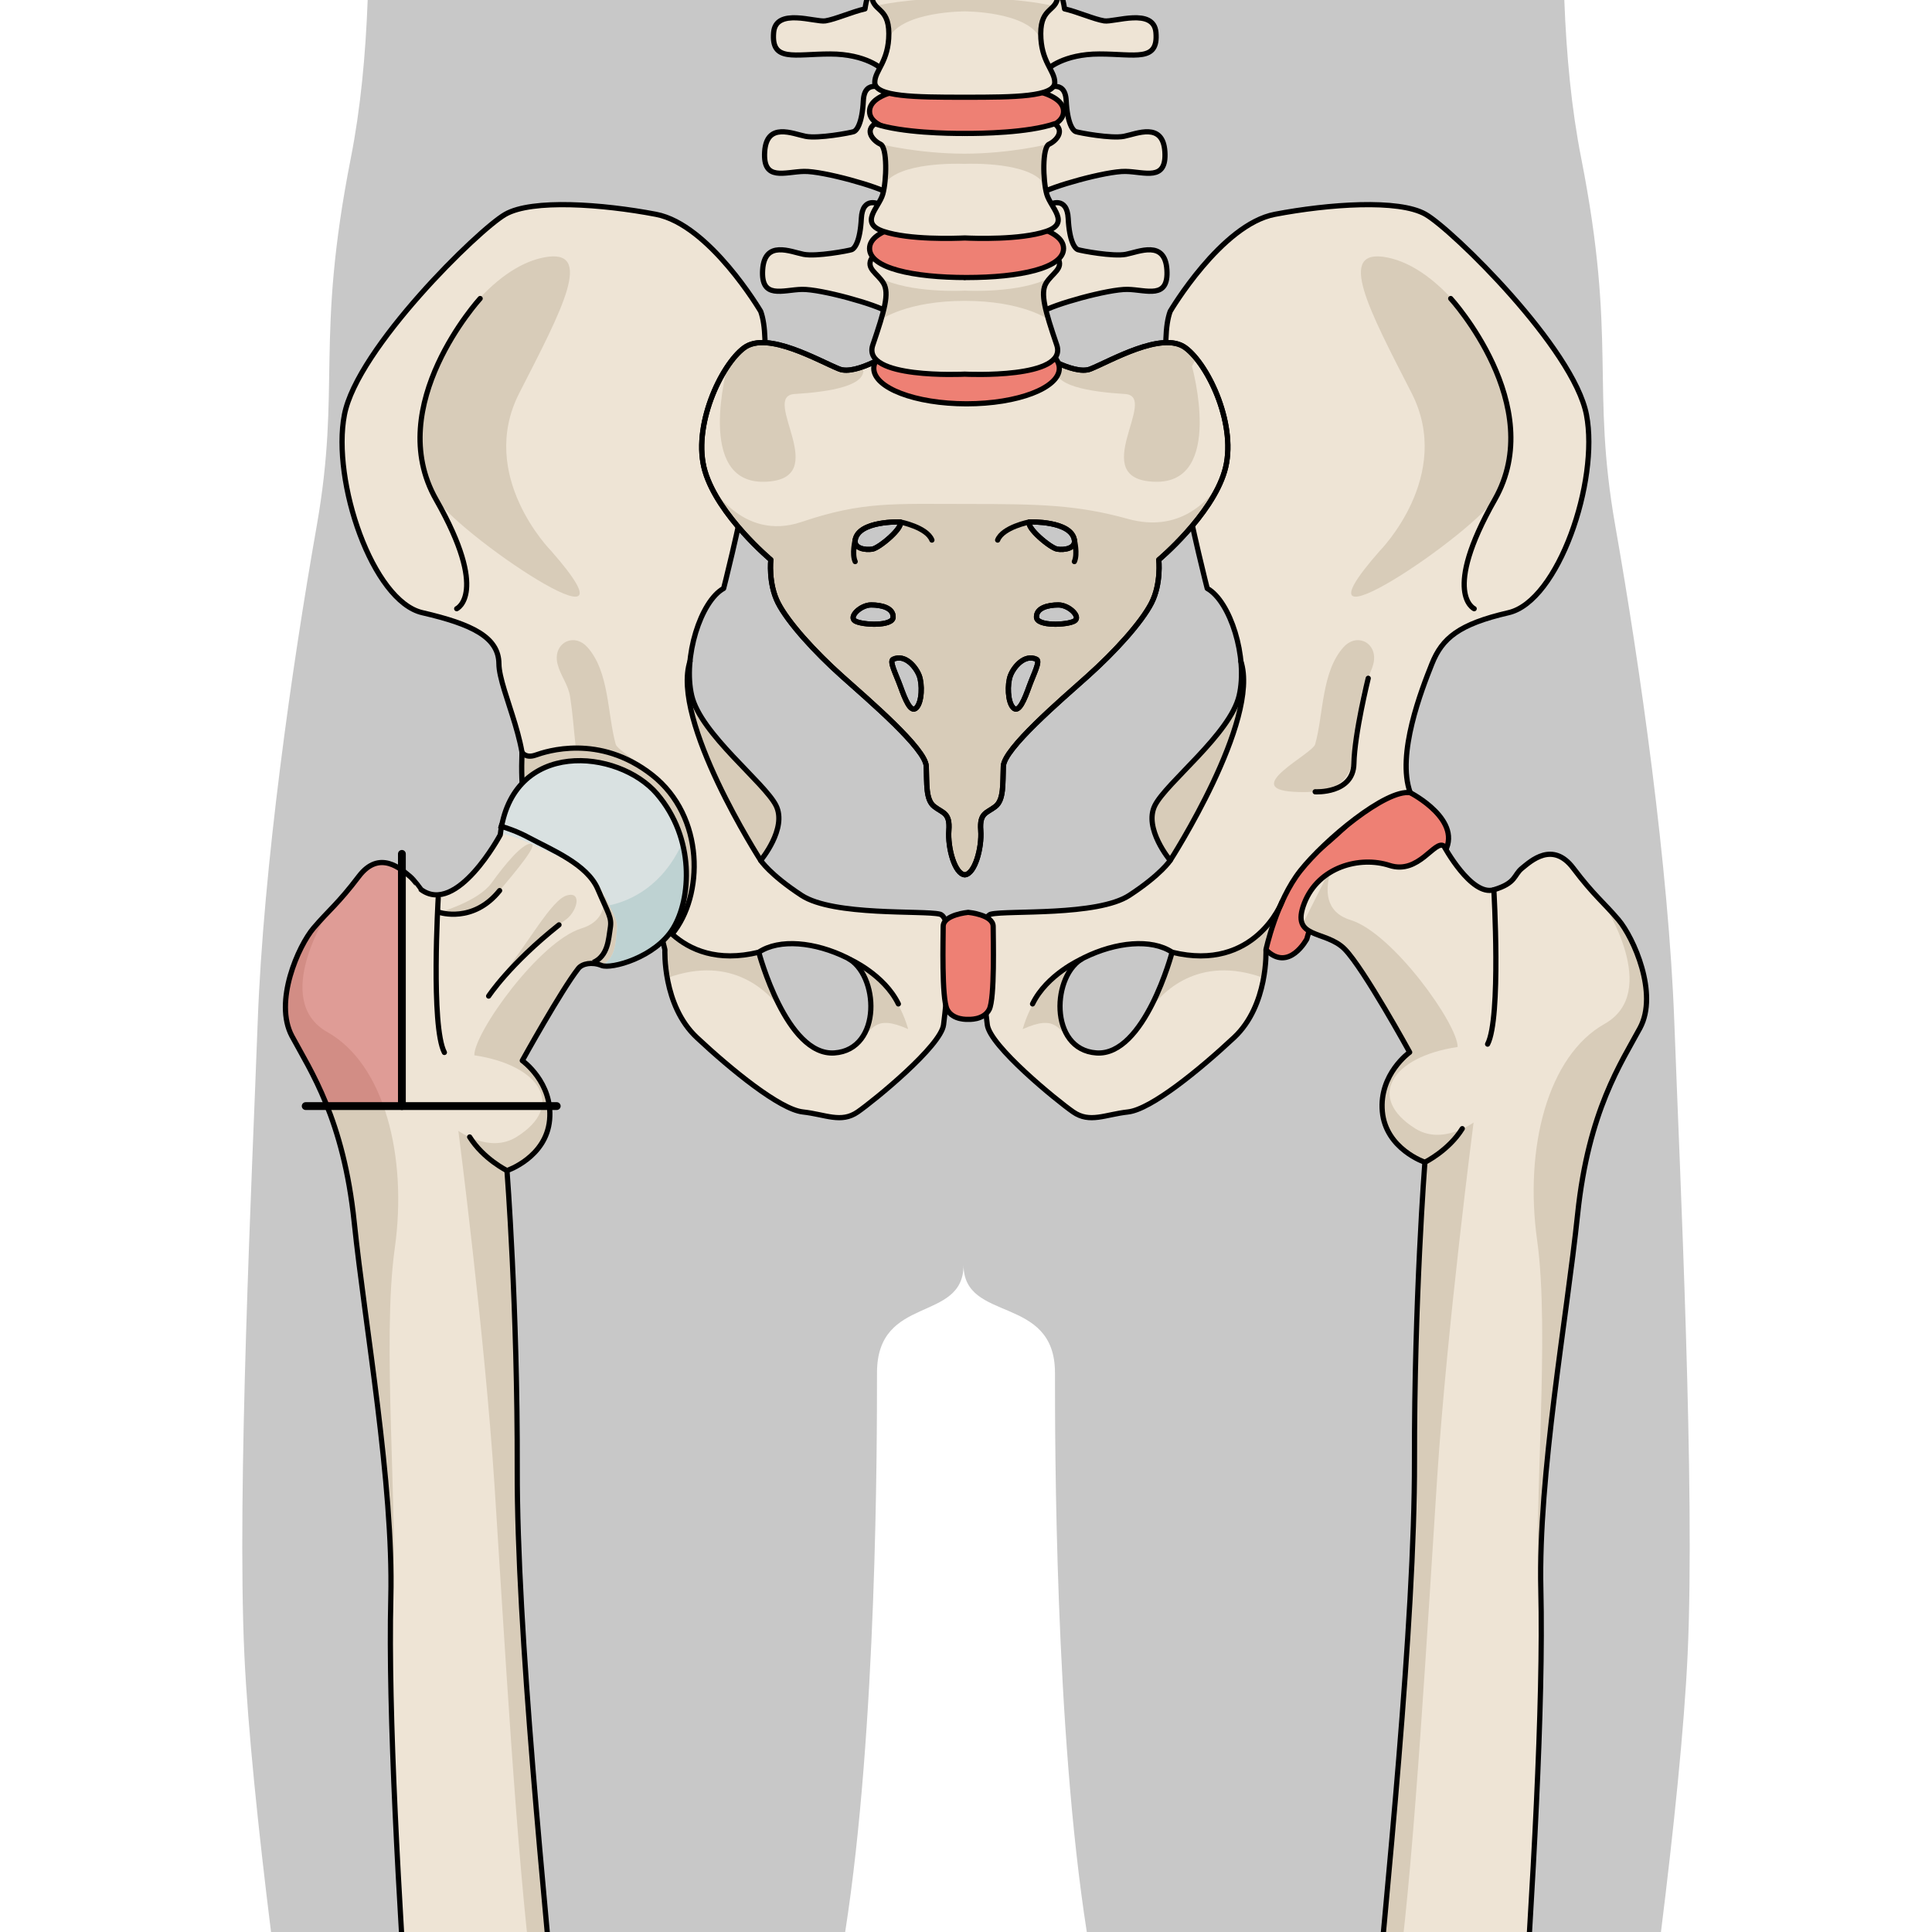 <?xml version="1.0" encoding="utf-8"?>
<!-- Created by: Science Figures, www.sciencefigures.org, Generator: Science Figures Editor -->
<!DOCTYPE svg PUBLIC "-//W3C//DTD SVG 1.1//EN" "http://www.w3.org/Graphics/SVG/1.1/DTD/svg11.dtd">
<svg version="1.1" id="Layer_1" xmlns="http://www.w3.org/2000/svg" xmlns:xlink="http://www.w3.org/1999/xlink" 
	 width="800px" height="800px" viewBox="0 0 284.928 370.813" enable-background="new 0 0 284.928 370.813"
	 xml:space="preserve">
<g>
	<defs>
		<rect id="SVGID_1_" width="284.928" height="370.813"/>
	</defs>
	<clipPath id="SVGID_2_">
		<use xlink:href="#SVGID_1_"  overflow="visible"/>
	</clipPath>
	<g clip-path="url(#SVGID_2_)">
		<path id="changecolor_232_" fill="#C8C8C8" d="M9.077,370.813h110.197c6.107-39.053,6.108-93.791,6.108-107.318
			c0-15.115,16.612-9.516,16.612-20.719c0,11.203,17.549,5.604,17.549,20.719c0,13.527-0.004,68.268,6.107,107.318H275.85
			c2.418-19.432,4.465-39.121,5.117-53.273c1.46-31.598-1.458-91.57-2.555-121.373c-1.096-29.804-6.574-68.23-11.316-95.164
			c-4.745-26.927,0.365-35.553-6.572-70.739c-1.838-9.324-2.825-19.659-3.223-30.265H27.627c-0.397,10.605-1.383,20.94-3.222,30.265
			c-6.936,35.188-1.832,43.812-6.57,70.739c-4.75,26.935-10.229,65.36-11.318,95.164C5.42,225.97,2.505,285.942,3.957,317.54
			C4.613,331.692,6.659,351.382,9.077,370.813z"/>
		<g>
			<g>
				<path fill="#EEE4D5" d="M137.43,175.453c-3.185-0.759-20.406,0.4-26.534-3.61c-6.122-4.011-7.839-6.706-7.839-6.706
					s5.143-6.125,2.941-10.538c-2.209-4.41-14.461-13.725-16.178-21.075c-1.713-7.353,1.717-18.137,6.126-20.585
					c0,0,11.031-42.644,7.11-53.183c0,0-9.804-16.663-20.098-18.623c-10.294-1.962-23.774-2.941-28.917,0
					c-5.146,2.939-28.429,25.731-30.879,38.473c-2.453,12.745,5.392,35.781,14.949,37.988c9.557,2.207,14.669,4.581,14.704,9.804
					c0.035,5.276,6.861,17.399,4.165,24.751c4.659-0.734,16.42,9.066,21.075,14.95c4.659,5.88,6.617,15.191,6.617,15.191
					s-0.488,10.645,6.127,16.844c6.619,6.194,15.93,13.79,20.343,14.284c4.411,0.488,7.349,2.204,10.536,0
					c3.184-2.208,15.998-12.668,16.482-16.749C138.652,192.585,140.616,176.209,137.43,175.453z M117.203,202.092
					c-9.235,0.634-14.513-19.33-14.513-19.33c3.96-2.637,10.775-1.976,16.935,1.065
					C125.781,186.872,126.443,201.458,117.203,202.092z"/>
				<path fill="#D8CCB9" d="M103.057,165.137c0,0,5.143-6.125,2.941-10.538c-2.209-4.41-14.461-13.725-16.178-21.075
					c-0.475-2.027-0.543-4.322-0.317-6.626C85.731,138.222,103.057,165.137,103.057,165.137z"/>
				<g>
					<path fill="#D8CCB9" d="M85.129,187.695c12.617-4.564,19.599,2.8,22.184,6.52c-2.941-5.234-4.55-11.181-4.615-11.428
						c-2.774,0.459-5.826,1.122-9.141,0.679c-7.831-1.052-11.321-8.944-11.321-8.944h-0.028c1.703,4.151,2.465,7.769,2.465,7.769
						S84.575,184.606,85.129,187.695z"/>
					<path fill="#D8CCB9" d="M117.968,183.077l-0.006,0.002c0.557,0.231,1.116,0.476,1.663,0.749
						c4.975,2.46,6.359,12.468,1.823,16.543l0.003-0.003c3.207-2.809,3.412-5.739,9.916-2.847
						C128.118,186.08,117.968,183.077,117.968,183.077z"/>
					<polygon fill="#D8CCB9" points="108.491,196.157 108.482,196.146 108.491,196.163 					"/>
				</g>
				<path fill="#D8CCB9" d="M65.913,123.081c-1.421,0.569-2.394,2.218-1.843,4.376c0.568,2.243,2.046,3.895,2.421,6.32
					c0.475,3.062,0.691,6.188,1.028,9.27c0.57,5.252,1.641,9.533,11.865,8.924c10.221-0.608-3.617-7.213-4.15-9.129
					c-1.615-5.766-1.201-13.885-5.43-18.618C68.599,122.878,67.099,122.604,65.913,123.081z"/>
				<path fill="#D8CCB9" d="M62.826,105.72c0,0-14.245-14.373-6.091-30.298c8.15-15.922,14.629-27.982,4.647-26.001
					c-9.99,1.982-18.997,15.125-21.126,22.451c-2.132,7.321-3.624,16.062,0,23.081C43.876,101.973,82.35,127.923,62.826,105.72z"/>
				<path fill="none" stroke="#000000" stroke-linecap="round" stroke-linejoin="round" stroke-miterlimit="10" d="M137.43,175.453
					c-3.185-0.759-20.406,0.4-26.534-3.61c-6.122-4.011-7.839-6.706-7.839-6.706s5.143-6.125,2.941-10.538
					c-2.209-4.41-14.461-13.725-16.178-21.075c-1.713-7.353,1.717-18.137,6.126-20.585c0,0,11.031-42.644,7.11-53.183
					c0,0-9.804-16.663-20.098-18.623c-10.294-1.962-23.774-2.941-28.917,0c-5.146,2.939-28.429,25.731-30.879,38.473
					c-2.453,12.745,5.392,35.781,14.949,37.988c9.557,2.207,14.669,4.696,14.704,9.804c0.035,5.276,6.861,17.399,4.165,24.751
					c4.659-0.734,16.42,9.066,21.075,14.95c4.659,5.88,6.617,15.191,6.617,15.191s-0.488,10.645,6.127,16.844
					c6.619,6.194,15.93,13.79,20.343,14.284c4.411,0.488,7.349,2.204,10.536,0c3.184-2.208,15.998-12.668,16.482-16.749
					C138.652,192.585,140.616,176.209,137.43,175.453z M117.203,202.092c-9.235,0.634-14.513-19.33-14.513-19.33
					c3.96-2.637,10.775-1.976,16.935,1.065C125.781,186.872,126.443,201.458,117.203,202.092z"/>
				<path fill="none" stroke="#000000" stroke-linecap="round" stroke-linejoin="round" stroke-miterlimit="10" d="M49.214,57.297
					c0,0-18.729,20.517-8.461,38.581c10.27,18.065,3.959,20.95,3.959,20.95"/>
				<path fill="none" stroke="#000000" stroke-linecap="round" stroke-linejoin="round" stroke-miterlimit="10" d="M103.057,165.137
					c0,0-17.325-26.918-13.554-38.243"/>
				<path fill="none" stroke="#000000" stroke-linecap="round" stroke-linejoin="round" stroke-miterlimit="10" d="M81.582,173.076
					c0,0,5.159,13.578,21.108,9.687"/>
				<path fill="none" stroke="#000000" stroke-linecap="round" stroke-linejoin="round" stroke-miterlimit="10" d="M120.094,184.09
					c0,0,6.646,2.938,9.391,8.596"/>
				<g>
					<path fill="#D8CCB9" d="M57.244,144.376c0,0,0.662,1.239,2.629,0.544c1.968-0.694,12.187-4.15,22.354,3.827
						s9.872,23.243,3.828,30.54c0,0-11.828-8.298-18.889-13.752S56.698,159.224,57.244,144.376z"/>
					<path fill="none" stroke="#000000" stroke-linecap="round" stroke-linejoin="round" stroke-miterlimit="10" d="M57.244,144.376
						c0,0,0.662,1.239,2.629,0.544c1.968-0.694,12.187-4.15,22.354,3.827s9.872,23.243,3.828,30.54c0,0-11.828-8.298-18.889-13.752
						S56.698,159.224,57.244,144.376z"/>
				</g>
			</g>
			<path fill="#EE8074" d="M227.733,152.148c0,0,10.541,5.391,6.371,11.765c-4.166,6.371-11.027,3.432-11.027,3.432
				s-6.615,0.487-10.049,3.185c-3.432,2.694-5.145,9.684-5.145,9.684s-3.436,6.49-7.846,2.077
				c-4.41-4.408,3.287-13.448,10.855-19.76S221.846,150.921,227.733,152.148z"/>
			<path fill="none" stroke="#000000" stroke-linecap="round" stroke-linejoin="round" stroke-miterlimit="10" d="M227.733,152.148
				c0,0,10.541,5.391,6.371,11.765c-4.166,6.371-11.027,3.432-11.027,3.432s-6.615,0.487-10.049,3.185
				c-3.432,2.694-5.145,9.684-5.145,9.684s-3.436,6.49-7.846,2.077c-4.41-4.408,3.287-13.448,10.855-19.76
				S221.846,150.921,227.733,152.148z"/>
			<path fill="#EEE4D5" d="M146.549,196.669c0.486,4.08,13.301,14.54,16.484,16.749c3.188,2.204,6.127,0.488,10.539,0
				c4.408-0.494,13.721-8.089,20.34-14.284c6.619-6.199,6.125-16.844,6.125-16.844s1.961-9.312,6.621-15.191
				c4.656-5.884,16.418-15.685,21.074-14.95c-2.697-7.352,2.205-19.852,4.162-24.751c1.965-4.903,5.146-7.597,14.709-9.804
				c9.557-2.207,17.398-25.243,14.949-37.988c-2.455-12.742-25.736-35.534-30.881-38.473c-5.148-2.941-18.627-1.962-28.92,0
				c-10.289,1.96-20.094,18.623-20.094,18.623c-3.922,10.539,7.107,53.183,7.107,53.183c4.41,2.449,7.846,13.233,6.127,20.585
				c-1.717,7.351-13.969,16.665-16.172,21.075c-2.207,4.413,2.938,10.538,2.938,10.538s-1.717,2.695-7.842,6.706
				c-6.127,4.011-23.348,2.852-26.535,3.61C144.098,176.209,146.057,192.585,146.549,196.669z M165.088,183.828
				c6.158-3.041,12.977-3.702,16.934-1.065c0,0-5.277,19.964-14.516,19.33C158.272,201.458,158.932,186.872,165.088,183.828z"/>
			<path fill="#D8CCB9" d="M181.659,165.137c0,0-5.145-6.125-2.938-10.538c2.203-4.41,14.455-13.725,16.172-21.075
				c0.473-2.027,0.543-4.322,0.324-6.626C198.979,138.222,181.659,165.137,181.659,165.137z"/>
			<g>
				<path fill="#D8CCB9" d="M199.584,187.695c-12.619-4.564-19.596,2.8-22.18,6.52c2.936-5.234,4.543-11.181,4.611-11.428
					c2.77,0.459,5.826,1.122,9.141,0.679c7.828-1.052,11.32-8.944,11.32-8.944h0.027c-1.703,4.151-2.467,7.769-2.467,7.769
					S200.137,184.606,199.584,187.695z"/>
				<path fill="#D8CCB9" d="M166.747,183.077l0.004,0.002c-0.559,0.231-1.109,0.476-1.662,0.749
					c-4.98,2.46-6.359,12.468-1.824,16.543v-0.003c-3.205-2.809-3.414-5.739-9.918-2.847
					C156.598,186.08,166.747,183.077,166.747,183.077z"/>
				<path fill="#D8CCB9" d="M176.219,196.157c0.006-0.005,0.006-0.008,0.012-0.011c0,0.003-0.006,0.017-0.006,0.017L176.219,196.157
					z"/>
			</g>
			<path fill="#D8CCB9" d="M218.801,123.081c1.424,0.569,2.391,2.218,1.84,4.376c-0.568,2.243-2.043,3.895-2.416,6.32
				c-0.475,3.062-0.695,6.188-1.027,9.27c-0.574,5.252-1.643,9.533-11.867,8.924c-10.223-0.608,3.617-7.213,4.152-9.129
				c1.613-5.766,1.197-13.885,5.428-18.618C216.114,122.878,217.618,122.604,218.801,123.081z"/>
			<path fill="#D8CCB9" d="M221.887,105.72c0,0,14.248-14.373,6.094-30.298c-8.156-15.922-14.635-27.982-4.645-26.001
				c9.982,1.982,18.988,15.125,21.121,22.451c2.135,7.321,3.621,16.062,0,23.081C240.838,101.973,202.36,127.923,221.887,105.72z"/>
			<path fill="none" stroke="#000000" stroke-linecap="round" stroke-linejoin="round" stroke-miterlimit="10" d="M146.549,196.669
				c0.486,4.08,13.301,14.54,16.484,16.749c3.188,2.204,6.127,0.488,10.539,0c4.408-0.494,13.721-8.089,20.34-14.284
				c6.619-6.199,6.125-16.844,6.125-16.844s1.961-9.312,6.621-15.191c4.656-5.884,16.418-15.685,21.074-14.95
				c-2.697-7.352,2.205-19.852,4.162-24.751c1.965-4.903,5.146-7.597,14.709-9.804c9.557-2.207,17.398-25.243,14.949-37.988
				c-2.455-12.742-25.736-35.534-30.881-38.473c-5.148-2.941-18.627-1.962-28.92,0c-10.289,1.96-20.094,18.623-20.094,18.623
				c-3.922,10.539,7.107,53.183,7.107,53.183c4.41,2.449,7.846,13.233,6.127,20.585c-1.717,7.351-13.969,16.665-16.172,21.075
				c-2.207,4.413,2.938,10.538,2.938,10.538s-1.717,2.695-7.842,6.706c-6.127,4.011-23.348,2.852-26.535,3.61
				C144.098,176.209,146.057,192.585,146.549,196.669z M165.088,183.828c6.158-3.041,12.977-3.702,16.934-1.065
				c0,0-5.277,19.964-14.516,19.33C158.272,201.458,158.932,186.872,165.088,183.828z"/>
			<path fill="none" stroke="#000000" stroke-linecap="round" stroke-linejoin="round" stroke-miterlimit="10" d="M235.495,57.297
				c0,0,18.738,20.517,8.465,38.581c-10.268,18.065-3.959,20.95-3.959,20.95"/>
			<path fill="none" stroke="#000000" stroke-linecap="round" stroke-linejoin="round" stroke-miterlimit="10" d="M219.665,130.184
				c0,0-2.627,10.563-2.75,16.39c-0.125,5.827-7.432,5.397-7.432,5.397"/>
			<path fill="none" stroke="#000000" stroke-linecap="round" stroke-linejoin="round" stroke-miterlimit="10" d="M181.659,165.137
				c0,0,17.324-26.918,13.551-38.243"/>
			<g>
				<path fill="#EEE4D5" d="M234.194,162.382c0,0,5.236,9.707,9.58,8.394c4.352-1.312,3.771-2.814,5.412-4.143
					c1.65-1.329,5.847-5.276,9.834-0.004c3.984,5.268,5.775,6.503,8.674,9.917c2.898,3.412,7.688,14.146,4.131,20.759
					c-3.553,6.611-9.902,15.903-11.967,35.703c-2.062,19.803-7.582,50.115-7.064,72.111c0.523,22-1.521,57.2-3.791,90.691
					c-2.266,33.486-6.156,99.935-3.374,105.557c2.775,5.618,8.669,5.617,8.396,13.682c-0.279,8.064-5.233,7.336-4.201,12.467
					c1.029,5.133,1.073,8.312-3.066,5.625c-4.138-2.688-6.13-3.174-6.13-3.174s-6.126,4.646-10.576,4.16
					c-4.452-0.483-18.278-1.699-18.278-1.699s-2.125,5.865-9.523,5.385c-7.4-0.484-12.959-3.173-12.145-10.504
					c-4.134-7.82-3.295-23.221,6.712-24.449c4.122-9.535,8.437-7.092,10.007-9.783c1.564-2.688,10.121-60.581,13.284-95.539
					c3.167-34.959,8.481-86.047,8.434-117.094c-0.054-31.043,1.999-57.37,1.999-57.37s-7.511-2.519-8.168-9.725
					c-0.658-7.205,5.245-11.386,5.245-11.386s-8.755-15.973-12.438-19.763c-3.685-3.792-10.506-1.832-7.787-8.848
					c2.723-7.017,10.695-9.09,16.348-7.254C229.389,167.934,232.428,161.086,234.194,162.382z"/>
				<path fill="#D8CCB9" d="M202.249,537.812c-7.4-0.484-12.959-3.173-12.145-10.504c-2.924-5.531-3.354-14.848,0.18-20.266
					c-5.331,9.695,5.156,17.561,5.156,17.561s-1.848,6.019,3.211,6.139c5.056,0.116,5.822-8.725,5.822-8.725l10.516,6.309
					c0,0,14.057,0.471,21.271-1.811c7.217-2.281,6.719-10.959,6.719-10.959s0.91,4.211,0.389,6.84
					c7.438,0.811,10.443-8.914,10.572-9.335c0.066,0.608,0.108,1.256,0.084,1.987c-0.279,8.064-5.233,7.336-4.201,12.467
					c1.029,5.133,1.073,8.312-3.066,5.625c-4.138-2.688-6.13-3.174-6.13-3.174s-6.126,4.646-10.576,4.16
					c-4.452-0.483-18.278-1.699-18.278-1.699S209.647,538.292,202.249,537.812z"/>
				<path fill="#D8CCB9" d="M252.084,238.065c-2.492-17.795,2.037-35.414,12.937-41.545c10.897-6.128-0.165-23.086-0.165-23.086l0,0
					c0.904,0.946,1.799,1.889,2.838,3.11c2.898,3.412,7.688,14.146,4.131,20.759c-3.553,6.611-9.902,15.903-11.967,35.703
					c-2.062,19.803-7.582,50.115-7.064,72.111c0.034,1.269,0.041,2.581,0.036,3.93c-0.196-0.764-0.336-1.639-0.397-2.666
					C251.363,288.467,254.577,255.86,252.084,238.065z"/>
				<path fill="#D8CCB9" d="M207.065,177.391l4.85-9.663c0.157-0.097,0.316-0.209,0.476-0.31c-0.917,3.144-1.182,7.604,3.876,9.158
					c8.117,2.488,20.652,20.114,20.555,24.375c-12.734,1.884-17.576,9.778-8.088,15.677c5.176,3.219,11.15-1.178,11.15-1.178
					s-5.113,39.426-6.983,68.084c-1.867,28.66-4.294,71.48-7.272,94.34c-2.979,22.865-0.725,96.549-13.014,108.939
					c-1.853,1.871-3.51,3.395-4.986,4.639c2.547-5.654,9.693-63.103,12.479-93.916c3.167-34.959,8.481-86.047,8.434-117.094
					c-0.054-31.043,1.999-57.37,1.999-57.37s-7.511-2.519-8.168-9.725c-0.658-7.205,5.245-11.386,5.245-11.386
					s-8.755-15.973-12.438-19.763C212.506,179.449,208.204,179.708,207.065,177.391z"/>
				<path fill="none" stroke="#000000" stroke-linecap="round" stroke-linejoin="round" stroke-miterlimit="10" d="M234.194,162.382
					c0,0,5.236,9.707,9.58,8.394c4.352-1.312,3.771-2.814,5.412-4.143c1.65-1.329,5.847-5.276,9.834-0.004
					c3.984,5.268,5.775,6.503,8.674,9.917c2.898,3.412,7.688,14.146,4.131,20.759c-3.553,6.611-9.902,15.903-11.967,35.703
					c-2.062,19.803-7.582,50.115-7.064,72.111c0.523,22-1.521,57.2-3.791,90.691c-2.266,33.486-6.156,99.935-3.374,105.557
					c2.775,5.618,8.669,5.617,8.396,13.682c-0.279,8.064-5.233,7.336-4.201,12.467c1.029,5.133,1.073,8.312-3.066,5.625
					c-4.138-2.688-6.13-3.174-6.13-3.174s-6.126,4.646-10.576,4.16c-4.452-0.483-18.278-1.699-18.278-1.699
					s-2.125,5.865-9.523,5.385c-7.4-0.484-12.959-3.173-12.145-10.504c-4.134-7.82-3.295-23.221,6.712-24.449
					c4.122-9.535,8.437-7.092,10.007-9.783c1.564-2.688,10.121-60.581,13.284-95.539c3.167-34.959,8.481-86.047,8.434-117.094
					c-0.054-31.043,1.999-57.37,1.999-57.37s-7.511-2.519-8.168-9.725c-0.658-7.205,5.245-11.386,5.245-11.386
					s-8.755-15.973-12.438-19.763c-3.685-3.792-10.506-1.832-7.787-8.848c2.723-7.017,10.695-9.09,16.348-7.254
					C229.389,167.934,232.428,161.086,234.194,162.382z"/>
				<path fill="#D8CCB9" d="M208.432,509.634c-0.268,2.611,0.179,5.399,1.498,7.853c3.809,7.096,12.886,12.722,17.089,12.479
					c4.036-0.23,7.042-1.696,9.218-3.847c-1.469,5.954-5.43,11.245-13.436,11.71c-4.202,0.238-13.281-5.384-17.093-12.481
					C202.752,519.846,204.1,512.616,208.432,509.634z"/>
				<path fill="none" stroke="#000000" stroke-linecap="round" stroke-linejoin="round" stroke-miterlimit="10" d="M222.801,537.829
					c-4.202,0.238-13.281-5.384-17.093-12.481c-3.813-7.101-0.489-17.104,7.216-17.108c7.7-0.004,18.178-4.047,21.95,2.406
					C238.649,517.096,238.643,536.919,222.801,537.829z"/>
				<path fill="none" stroke="#000000" stroke-linecap="round" stroke-linejoin="round" stroke-miterlimit="10" d="M243.774,170.775
					c0,0,1.434,24.593-1.201,29.628"/>
				<path fill="none" stroke="#000000" stroke-linecap="round" stroke-linejoin="round" stroke-miterlimit="10" d="M230.54,223.072
					c0,0,4.555-2.236,7.173-6.448"/>
				<path fill="none" stroke="#000000" stroke-linecap="round" stroke-linejoin="round" stroke-miterlimit="10" d="M206.823,493.075
					c0,0,14.229-12.095,15.853-30.115"/>
				<path fill="none" stroke="#000000" stroke-linecap="round" stroke-linejoin="round" stroke-miterlimit="10" d="M190.104,527.308
					c0,0,6.958-0.979,7.895-7.953"/>
				<path fill="none" stroke="#000000" stroke-linecap="round" stroke-linejoin="round" stroke-miterlimit="10" d="M240.626,529.966
					c0,0,2.4-2.356,2.794-6.665"/>
			</g>
			<path fill="none" stroke="#000000" stroke-linecap="round" stroke-linejoin="round" stroke-miterlimit="10" d="M203.129,173.076
				c0,0-5.154,13.578-21.107,9.687"/>
			<path fill="none" stroke="#000000" stroke-linecap="round" stroke-linejoin="round" stroke-miterlimit="10" d="M164.62,184.09
				c0,0-6.648,2.938-9.385,8.596"/>
			<path fill="#EE8074" d="M142.888,195.643c0,0,2.966,0.22,4.042-1.913c1.074-2.134,0.75-13.652,0.75-15.917
				c0-2.267-4.792-2.704-4.792-2.704s-4.802,0.438-4.802,2.704c0,2.266-0.322,13.783,0.753,15.917
				C139.915,195.862,142.888,195.643,142.888,195.643z"/>
			<path fill="none" stroke="#000000" stroke-linecap="round" stroke-linejoin="round" stroke-miterlimit="10" d="M142.888,195.643
				c0,0,2.966,0.22,4.042-1.913c1.074-2.134,0.75-13.652,0.75-15.917c0-2.267-4.792-2.704-4.792-2.704s-4.802,0.438-4.802,2.704
				c0,2.266-0.322,13.783,0.753,15.917C139.915,195.862,142.888,195.643,142.888,195.643z"/>
			<g>
				<g>
					<path fill="#EEE4D5" d="M184.567,66.737c-4.461-3.276-14.41,2.573-18.232,4.091c-3.283,1.303-10.586-3.507-10.586-3.507
						l-13.512-0.117l-13.522,0.117c0,0-7.3,4.81-10.577,3.507c-3.829-1.518-13.771-7.367-18.236-4.091
						c-4.461,3.272-10.073,15.201-7.525,23.74c2.549,8.536,12.626,16.959,12.626,16.959s-0.514,4.559,1.4,8.302
						c1.914,3.738,7.012,9.357,12.244,14.036c5.225,4.674,16.062,13.917,16.192,17.308c0.128,3.391-0.131,6.43,1.53,7.718
						c1.656,1.288,3.061,1.171,2.805,4.561c-0.254,3.393,1.146,8.42,3.062,8.539c1.911-0.119,3.313-5.146,3.059-8.539
						c-0.258-3.39,1.146-3.273,2.801-4.561c1.66-1.289,1.404-4.327,1.535-7.718c0.125-3.392,10.967-12.634,16.193-17.308
						c5.227-4.678,10.326-10.297,12.238-14.036c1.918-3.743,1.402-8.302,1.402-8.302s10.074-8.423,12.623-16.959
						C194.639,81.938,189.032,70.01,184.567,66.737z M121.193,103.657c0.616-3.76,8.622-3.477,8.622-3.477
						c0.68,1.064-3.969,4.989-5.319,5.214C123.151,105.619,120.936,105.268,121.193,103.657z M121.193,119.192
						c-1.343-0.783,1.041-3.084,3.059-3.084c2.02,0,4.28,0.558,4.223,2.354C128.412,120.258,122.541,119.979,121.193,119.192z
						 M132.937,135.852c-1.102,1.121-2.199-1.74-3.052-4.097c-0.852-2.355-2.197-4.856-1.41-5.218
						c2.322-1.066,4.398,1.516,5.012,3.146C134.1,131.309,134.037,134.729,132.937,135.852z M154.647,100.181
						c0,0,8.014-0.283,8.625,3.477c0.26,1.61-1.957,1.962-3.303,1.737C158.625,105.17,153.977,101.245,154.647,100.181z
						 M154.583,131.755c-0.85,2.356-1.951,5.218-3.051,4.097c-1.102-1.122-1.164-4.542-0.551-6.168
						c0.613-1.631,2.686-4.213,5.012-3.146C156.782,126.898,155.434,129.399,154.583,131.755z M163.272,119.192
						c-1.344,0.786-7.217,1.065-7.275-0.73c-0.062-1.795,2.199-2.354,4.213-2.354C162.233,116.108,164.614,118.409,163.272,119.192z
						"/>
					<g>
						<path fill="#D8CCB9" d="M184.567,66.737c-4.461-3.276-14.41,2.573-18.232,4.091c-1.443,0.572-3.658-0.034-5.693-0.897
							c-0.238,0.121-0.473,0.237-0.711,0.359c-1.367,3.733,6.314,4.921,13.049,5.333c6.736,0.413-7.641,16.482,5.766,16.844
							c13.398,0.363,7.086-22.177,7.086-22.177l0.807-1.518C185.944,67.927,185.245,67.231,184.567,66.737z"/>
						<path fill="#D8CCB9" d="M109.563,75.624c6.675-0.406,14.267-1.581,13.073-5.233c-1.668,0.593-3.334,0.899-4.5,0.438
							c-3.829-1.518-13.771-7.367-18.236-4.091c-1.043,0.764-2.145,2.004-3.191,3.553l0,0c0,0-6.309,22.54,7.092,22.177
							C117.197,92.106,102.824,76.036,109.563,75.624z"/>
					</g>
					<path fill="#D8CCB9" d="M191.336,92.517c-2.379,3.698-7.961,9.794-17.781,7.079c-9.783-2.705-16.826-2.868-30.984-2.868
						c-14.159,0-19.985-0.501-31.661,3.448c-11.617,3.924-17.735-7.585-17.802-7.708c3.335,7.809,11.894,14.969,11.894,14.969
						s-0.514,4.559,1.4,8.302c1.914,3.738,7.012,9.357,12.244,14.036c5.225,4.674,16.062,13.917,16.192,17.308
						c0.128,3.391-0.131,6.43,1.53,7.718c1.656,1.288,3.061,1.171,2.805,4.561c-0.254,3.393,1.146,8.42,3.062,8.539
						c1.911-0.119,3.313-5.146,3.059-8.539c-0.258-3.39,1.146-3.273,2.801-4.561c1.66-1.289,1.404-4.327,1.535-7.718
						c0.125-3.392,10.967-12.634,16.193-17.308c5.227-4.678,10.326-10.297,12.238-14.036c1.918-3.743,1.402-8.302,1.402-8.302
						S187.987,100.309,191.336,92.517z M121.193,103.657c0.616-3.76,8.622-3.477,8.622-3.477c0.68,1.064-3.969,4.989-5.319,5.214
						C123.151,105.619,120.936,105.268,121.193,103.657z M121.193,119.192c-1.343-0.783,1.041-3.084,3.059-3.084
						c2.02,0,4.28,0.558,4.223,2.354C128.412,120.258,122.541,119.979,121.193,119.192z M132.937,135.852
						c-1.102,1.121-2.199-1.74-3.052-4.097c-0.852-2.355-2.197-4.856-1.41-5.218c2.322-1.066,4.398,1.516,5.012,3.146
						C134.1,131.309,134.037,134.729,132.937,135.852z M154.647,100.181c0,0,8.014-0.283,8.625,3.477
						c0.26,1.61-1.957,1.962-3.303,1.737C158.625,105.17,153.977,101.245,154.647,100.181z M154.583,131.755
						c-0.85,2.356-1.951,5.218-3.051,4.097c-1.102-1.122-1.164-4.542-0.551-6.168c0.613-1.631,2.686-4.213,5.012-3.146
						C156.782,126.898,155.434,129.399,154.583,131.755z M163.272,119.192c-1.344,0.786-7.217,1.065-7.275-0.73
						c-0.062-1.795,2.199-2.354,4.213-2.354C162.233,116.108,164.614,118.409,163.272,119.192z"/>
					<path fill="none" stroke="#000000" stroke-linecap="round" stroke-linejoin="round" stroke-miterlimit="10" d="M184.567,66.737
						c-4.461-3.276-14.41,2.573-18.232,4.091c-3.283,1.303-10.586-3.507-10.586-3.507l-13.512-0.117l-13.522,0.117
						c0,0-7.3,4.81-10.577,3.507c-3.829-1.518-13.771-7.367-18.236-4.091c-4.461,3.272-10.073,15.201-7.525,23.74
						c2.549,8.536,12.626,16.959,12.626,16.959s-0.514,4.559,1.4,8.302c1.914,3.738,7.012,9.357,12.244,14.036
						c5.225,4.674,16.062,13.917,16.192,17.308c0.128,3.391-0.131,6.43,1.53,7.718c1.656,1.288,3.061,1.171,2.805,4.561
						c-0.254,3.393,1.146,8.42,3.062,8.539c1.911-0.119,3.313-5.146,3.059-8.539c-0.258-3.39,1.146-3.273,2.801-4.561
						c1.66-1.289,1.404-4.327,1.535-7.718c0.125-3.392,10.967-12.634,16.193-17.308c5.227-4.678,10.326-10.297,12.238-14.036
						c1.918-3.743,1.402-8.302,1.402-8.302s10.074-8.423,12.623-16.959C194.639,81.938,189.032,70.01,184.567,66.737z
						 M121.193,103.657c0.616-3.76,8.622-3.477,8.622-3.477c0.68,1.064-3.969,4.989-5.319,5.214
						C123.151,105.619,120.936,105.268,121.193,103.657z M121.193,119.192c-1.343-0.783,1.041-3.084,3.059-3.084
						c2.02,0,4.28,0.558,4.223,2.354C128.412,120.258,122.541,119.979,121.193,119.192z M132.937,135.852
						c-1.102,1.121-2.199-1.74-3.052-4.097c-0.852-2.355-2.197-4.856-1.41-5.218c2.322-1.066,4.398,1.516,5.012,3.146
						C134.1,131.309,134.037,134.729,132.937,135.852z M154.647,100.181c0,0,8.014-0.283,8.625,3.477
						c0.26,1.61-1.957,1.962-3.303,1.737C158.625,105.17,153.977,101.245,154.647,100.181z M154.583,131.755
						c-0.85,2.356-1.951,5.218-3.051,4.097c-1.102-1.122-1.164-4.542-0.551-6.168c0.613-1.631,2.686-4.213,5.012-3.146
						C156.782,126.898,155.434,129.399,154.583,131.755z M163.272,119.192c-1.344,0.786-7.217,1.065-7.275-0.73
						c-0.062-1.795,2.199-2.354,4.213-2.354C162.233,116.108,164.614,118.409,163.272,119.192z"/>
					<path fill="none" stroke="#000000" stroke-linecap="round" stroke-linejoin="round" stroke-miterlimit="10" d="M184.567,66.737
						c-4.461-3.276-14.41,2.573-18.232,4.091c-3.283,1.303-10.586-3.507-10.586-3.507l-13.512-0.117l-13.522,0.117
						c0,0-7.3,4.81-10.577,3.507c-3.829-1.518-13.771-7.367-18.236-4.091c-4.461,3.272-10.073,15.201-7.525,23.74
						c2.549,8.536,12.626,16.959,12.626,16.959s-0.514,4.559,1.4,8.302c1.914,3.738,7.012,9.357,12.244,14.036
						c5.225,4.674,16.062,13.917,16.192,17.308c0.128,3.391-0.131,6.43,1.53,7.718c1.656,1.288,3.061,1.171,2.805,4.561
						c-0.254,3.393,1.146,8.42,3.062,8.539c1.911-0.119,3.313-5.146,3.059-8.539c-0.258-3.39,1.146-3.273,2.801-4.561
						c1.66-1.289,1.404-4.327,1.535-7.718c0.125-3.392,10.967-12.634,16.193-17.308c5.227-4.678,10.326-10.297,12.238-14.036
						c1.918-3.743,1.402-8.302,1.402-8.302s10.074-8.423,12.623-16.959C194.639,81.938,189.032,70.01,184.567,66.737z
						 M121.193,103.657c0.616-3.76,8.622-3.477,8.622-3.477c0.68,1.064-3.969,4.989-5.319,5.214
						C123.151,105.619,120.936,105.268,121.193,103.657z M121.193,119.192c-1.343-0.783,1.041-3.084,3.059-3.084
						c2.02,0,4.28,0.558,4.223,2.354C128.412,120.258,122.541,119.979,121.193,119.192z M132.937,135.852
						c-1.102,1.121-2.199-1.74-3.052-4.097c-0.852-2.355-2.197-4.856-1.41-5.218c2.322-1.066,4.398,1.516,5.012,3.146
						C134.1,131.309,134.037,134.729,132.937,135.852z M154.647,100.181c0,0,8.014-0.283,8.625,3.477
						c0.26,1.61-1.957,1.962-3.303,1.737C158.625,105.17,153.977,101.245,154.647,100.181z M154.583,131.755
						c-0.85,2.356-1.951,5.218-3.051,4.097c-1.102-1.122-1.164-4.542-0.551-6.168c0.613-1.631,2.686-4.213,5.012-3.146
						C156.782,126.898,155.434,129.399,154.583,131.755z M163.272,119.192c-1.344,0.786-7.217,1.065-7.275-0.73
						c-0.062-1.795,2.199-2.354,4.213-2.354C162.233,116.108,164.614,118.409,163.272,119.192z"/>
					<path fill="#EE8074" d="M158.483-110.005c0,2.402-7.123,2.664-15.912,2.664c-8.79,0-15.911-0.261-15.911-2.664
						c0-2.403,7.121-2.925,15.911-2.925C151.36-112.93,158.483-112.408,158.483-110.005z"/>
					<path fill="none" stroke="#000000" stroke-linecap="round" stroke-linejoin="round" stroke-miterlimit="10" d="
						M158.483-110.005c0,2.402-7.123,2.664-15.912,2.664c-8.79,0-15.911-0.261-15.911-2.664c0-2.403,7.121-2.925,15.911-2.925
						C151.36-112.93,158.483-112.408,158.483-110.005z"/>
					<path fill="#EEE4D5" d="M156.981-107.775c0-2.385-12.479-2.168-14.754-2.107c-2.274-0.061-14.75-0.278-14.75,2.107
						c0,2.623,2.287,3.906,2.287,6.47c0,2.565-2.287,3.092-2.287,5.709c0,2.389,12.476,0.438,14.75,0.062
						c2.276,0.376,14.754,2.326,14.754-0.062c0-2.617-2.287-3.144-2.287-5.709C154.694-103.869,156.981-105.152,156.981-107.775z"/>
					<path fill="#D8CCB9" d="M142.202-107.577c-11.329,0-13.802,2.179-14.014,2.296h-0.002c0.539,1.017,1.241,1.936,1.487,3.112
						c0,0,0.01,0,0.02-0.002c3.996-4.859,21.018-4.859,25.02,0c0.023,0.004,0.047,0.008,0.07,0.01
						c0.24-1.182,0.945-2.104,1.492-3.126l-0.061,0.006C156.004-105.398,153.528-107.577,142.202-107.577z"/>
					<path fill="none" stroke="#000000" stroke-linecap="round" stroke-linejoin="round" stroke-miterlimit="10" d="
						M156.981-107.775c0-2.385-12.479-2.168-14.754-2.107c-2.274-0.061-14.75-0.278-14.75,2.107c0,2.623,2.287,3.906,2.287,6.47
						c0,2.565-2.287,3.092-2.287,5.709c0,2.389,12.476,0.438,14.75,0.062c2.276,0.376,14.754,2.326,14.754-0.062
						c0-2.617-2.287-3.144-2.287-5.709C154.694-103.869,156.981-105.152,156.981-107.775z"/>
					<path fill="#EEE4D5" d="M126.66-92.295c0,0-1.295,3.776-4.739,3.776c-3.443,0-3.558-1.269-5.429-1.269
						c-1.87,0-2.355,1.542-2.355,3.809c0,3.983,1.834,5.218,3.349,5.218s1.437-2.265,6.159-0.617c4.715,1.647,6.961,3.09,6.961,3.09
						S133.119-91.197,126.66-92.295z"/>
					<path fill="#EEE4D5" d="M157.801-92.295c0,0,1.289,3.776,4.73,3.776c3.445,0,3.561-1.269,5.432-1.269s2.359,1.542,2.359,3.809
						c0,3.983-1.834,5.218-3.355,5.218c-1.514,0-1.438-2.265-6.152-0.617c-4.719,1.647-6.965,3.09-6.965,3.09
						S151.34-91.197,157.801-92.295z"/>
					<path fill="none" stroke="#000000" stroke-linecap="round" stroke-linejoin="round" stroke-miterlimit="10" d="M126.66-92.295
						c0,0-1.295,3.776-4.739,3.776c-3.443,0-3.558-1.269-5.429-1.269c-1.87,0-2.355,1.542-2.355,3.809
						c0,3.983,1.834,5.218,3.349,5.218s1.437-2.265,6.159-0.617c4.715,1.647,6.961,3.09,6.961,3.09S133.119-91.197,126.66-92.295z"
						/>
					<path fill="none" stroke="#000000" stroke-linecap="round" stroke-linejoin="round" stroke-miterlimit="10" d="M157.801-92.295
						c0,0,1.289,3.776,4.73,3.776c3.445,0,3.561-1.269,5.432-1.269s2.359,1.542,2.359,3.809c0,3.983-1.834,5.218-3.355,5.218
						c-1.514,0-1.438-2.265-6.152-0.617c-4.719,1.647-6.965,3.09-6.965,3.09S151.34-91.197,157.801-92.295z"/>
					<path fill="#EE8074" d="M159.467-92.917c0,2.553-7.562,2.828-16.896,2.828c-9.336,0-16.898-0.274-16.898-2.828
						s7.562-3.109,16.898-3.109C151.905-96.027,159.467-95.471,159.467-92.917z"/>
					<path fill="none" stroke="#000000" stroke-linecap="round" stroke-linejoin="round" stroke-miterlimit="10" d="M159.467-92.917
						c0,2.553-7.562,2.828-16.896,2.828c-9.336,0-16.898-0.274-16.898-2.828s7.562-3.109,16.898-3.109
						C151.905-96.027,159.467-95.471,159.467-92.917z"/>
					<path fill="#EEE4D5" d="M157.362-90.463c0-3.024-12.828-2.616-15.135-2.522c-2.304-0.094-15.133-0.502-15.133,2.522
						c0,2.562,2.034,3.498,2.034,6.993c0,3.5-2.034,3.266-2.034,6.706c0,3.13,12.829,0.893,15.133,0.467
						c2.307,0.426,15.135,2.663,15.135-0.467c0-3.44-2.035-3.206-2.035-6.706C155.327-86.965,157.362-87.9,157.362-90.463z"/>
					<path fill="#D8CCB9" d="M154.92-84.418c0.176-0.061,0.338-0.129,0.488-0.193c0.264-1.843,1.139-2.882,1.627-4.137
						c-0.018-0.022-0.027-0.037-0.027-0.037s-4.941-1.977-14.782-1.982l0,0c-0.01,0-0.016,0-0.016,0c-0.02,0-0.025,0-0.037,0l0,0
						c-9.534,0.006-14.471,1.861-14.764,1.977c0.482,1.278,1.376,2.325,1.641,4.205c0.133,0.059,0.276,0.11,0.432,0.168
						C133.879-89.704,150.522-89.704,154.92-84.418z"/>
					<path fill="none" stroke="#000000" stroke-linecap="round" stroke-linejoin="round" stroke-miterlimit="10" d="M157.362-90.463
						c0-3.024-12.828-2.616-15.135-2.522c-2.304-0.094-15.133-0.502-15.133,2.522c0,2.562,2.034,3.498,2.034,6.993
						c0,3.5-2.034,3.266-2.034,6.706c0,3.13,12.829,0.893,15.133,0.467c2.307,0.426,15.135,2.663,15.135-0.467
						c0-3.44-2.035-3.206-2.035-6.706C155.327-86.965,157.362-87.9,157.362-90.463z"/>
					<g>
						<path fill="#EE8074" d="M160.209-73.111c0,2.667-7.898,3.366-17.638,3.366c-9.741,0-17.641-0.699-17.641-3.366
							c0-2.664,7.899-3.652,17.641-3.652C152.311-76.764,160.209-75.775,160.209-73.111z"/>
						<path fill="none" stroke="#000000" stroke-linecap="round" stroke-linejoin="round" stroke-miterlimit="10" d="
							M160.209-73.111c0,2.667-7.898,3.366-17.638,3.366c-9.741,0-17.641-0.699-17.641-3.366c0-2.664,7.899-3.652,17.641-3.652
							C152.311-76.764,160.209-75.775,160.209-73.111z"/>
						<path fill="#EEE4D5" d="M125.404-70.918c0,0-2.228,0.674-1.592,5.19c-4.31,1.739-7.463,2.232-9.588,2.232
							c-2.126,0-7.8-1.818-7.8,2.727c0,4.542,5.161,3.194,8.074,3.194c2.912,0,7.128-0.913,11.5,1.997
							C129.975-60.769,132.152-69.016,125.404-70.918z"/>
						<path fill="#EEE4D5" d="M159.053-70.918c0,0,2.227,0.674,1.588,5.19c4.309,1.739,7.465,2.232,9.592,2.232
							c2.125,0,7.795-1.818,7.795,2.727c0,4.542-5.158,3.194-8.07,3.194s-7.133-0.913-11.5,1.997
							C154.485-60.769,152.305-69.016,159.053-70.918z"/>
						<path fill="none" stroke="#000000" stroke-linecap="round" stroke-linejoin="round" stroke-miterlimit="10" d="
							M125.404-70.918c0,0-2.228,0.674-1.592,5.19c-4.31,1.739-7.463,2.232-9.588,2.232c-2.126,0-7.8-1.818-7.8,2.727
							c0,4.542,5.161,3.194,8.074,3.194c2.912,0,7.128-0.913,11.5,1.997C129.975-60.769,132.152-69.016,125.404-70.918z"/>
						<path fill="none" stroke="#000000" stroke-linecap="round" stroke-linejoin="round" stroke-miterlimit="10" d="
							M159.053-70.918c0,0,2.227,0.674,1.588,5.19c4.309,1.739,7.465,2.232,9.592,2.232c2.125,0,7.795-1.818,7.795,2.727
							c0,4.542-5.158,3.194-8.07,3.194s-7.133-0.913-11.5,1.997C154.485-60.769,152.305-69.016,159.053-70.918z"/>
						<path fill="#EEE4D5" d="M156.387-64.312c0-2.526,3.479-3.792,3.479-5.773c0-1.936-6.668-2.61-17.282-2.636v-0.004
							c-0.123,0-0.236,0-0.357,0c-0.115,0-0.234,0-0.356,0v0.004c-10.608,0.025-17.275,0.7-17.275,2.636
							c0,1.981,3.478,3.247,3.478,5.773c0,2.534-0.602,4.508-1.738,6.272c-1.141,1.758-1.559,2.197-0.427,4.068
							c3.412-2.033,14.224-2.638,16.319-2.734c2.096,0.097,12.911,0.701,16.319,2.734c1.139-1.871,0.717-2.311-0.424-4.068
							C156.985-59.805,156.387-61.779,156.387-64.312z"/>
						<path fill="#D8CCB9" d="M142.227-69.745L142.227-69.745c-0.01,0-0.016,0-0.016,0c-0.02,0-0.025,0-0.037,0l0,0
							c-11.688-0.008-16.195,1.979-16.201,1.98c0.973,0.986,2.1,2.017,2.1,3.452c0,0.333-0.014,0.651-0.034,0.965l0,0
							c3.62-5.045,13.372-4.476,14.136-4.422v0.005c0,0,0.012-0.001,0.028-0.001c0.015,0,0.024,0.001,0.024,0.001v-0.005
							c0.767-0.053,10.52-0.623,14.137,4.422c0.016-0.011,0.033-0.026,0.049-0.039c-0.016-0.299-0.025-0.61-0.025-0.926
							c0-1.409,1.08-2.428,2.043-3.397c0-0.034,0-0.055,0-0.055S153.924-69.753,142.227-69.745z"/>
						<path fill="none" stroke="#000000" stroke-linecap="round" stroke-linejoin="round" stroke-miterlimit="10" d="
							M156.387-64.312c0-2.526,3.479-3.792,3.479-5.773c0-1.936-6.668-2.61-17.282-2.636v-0.004c-0.123,0-0.236,0-0.357,0
							c-0.115,0-0.234,0-0.356,0v0.004c-10.608,0.025-17.275,0.7-17.275,2.636c0,1.981,3.478,3.247,3.478,5.773
							c0,2.534-0.602,4.508-1.738,6.272c-1.141,1.758-1.559,2.197-0.427,4.068c3.412-2.033,14.224-2.638,16.319-2.734
							c2.096,0.097,12.911,0.701,16.319,2.734c1.139-1.871,0.717-2.311-0.424-4.068C156.985-59.805,156.387-61.779,156.387-64.312z"
							/>
					</g>
					<path fill="#EEE4D5" d="M126.889,17.156c0,0-3.9-2.25-4.126,2.143c-0.222,4.397-1.272,5.771-1.87,5.973
						c-0.604,0.209-6.74,1.374-9.21,0.895c-2.472-0.484-7.485-2.814-7.862,2.954c-0.371,5.765,3.894,3.842,7.565,3.777
						c3.663-0.07,14.448,2.951,16.394,4.323C129.727,38.596,132.354,21.068,126.889,17.156z"/>
					<path fill="#EEE4D5" d="M157.569,17.156c0,0,3.902-2.25,4.123,2.143c0.225,4.397,1.273,5.771,1.873,5.973
						c0.6,0.209,6.736,1.374,9.213,0.895c2.465-0.484,7.484-2.814,7.857,2.954c0.375,5.765-3.891,3.842-7.562,3.777
						c-3.668-0.07-14.447,2.951-16.395,4.323C154.733,38.596,152.104,21.068,157.569,17.156z"/>
					<path fill="none" stroke="#000000" stroke-linecap="round" stroke-linejoin="round" stroke-miterlimit="10" d="M126.889,17.156
						c0,0-3.9-2.25-4.126,2.143c-0.222,4.397-1.272,5.771-1.87,5.973c-0.604,0.209-6.74,1.374-9.21,0.895
						c-2.472-0.484-7.485-2.814-7.862,2.954c-0.371,5.765,3.894,3.842,7.565,3.777c3.663-0.07,14.448,2.951,16.394,4.323
						C129.727,38.596,132.354,21.068,126.889,17.156z"/>
					<path fill="none" stroke="#000000" stroke-linecap="round" stroke-linejoin="round" stroke-miterlimit="10" d="M157.569,17.156
						c0,0,3.902-2.25,4.123,2.143c0.225,4.397,1.273,5.771,1.873,5.973c0.6,0.209,6.736,1.374,9.213,0.895
						c2.465-0.484,7.484-2.814,7.857,2.954c0.375,5.765-3.891,3.842-7.562,3.777c-3.668-0.07-14.447,2.951-16.395,4.323
						C154.733,38.596,152.104,21.068,157.569,17.156z"/>
					<path fill="#EEE4D5" d="M125.816,39.201c0,0-3.225-1.646-3.443,2.747c-0.227,4.394-1.277,5.768-1.874,5.973
						c-0.597,0.207-6.739,1.372-9.207,0.893c-2.47-0.479-7.486-2.813-7.858,2.954c-0.377,5.769,3.891,3.846,7.557,3.775
						c3.668-0.068,14.449,2.953,16.396,4.329C129.33,61.243,131.285,43.115,125.816,39.201z"/>
					<path fill="#EEE4D5" d="M158.641,39.201c0,0,3.217-1.646,3.443,2.747s1.275,5.768,1.875,5.973
						c0.598,0.207,6.736,1.372,9.203,0.893c2.475-0.479,7.49-2.813,7.861,2.954c0.377,5.769-3.889,3.846-7.557,3.775
						c-3.67-0.068-14.453,2.953-16.4,4.329C155.122,61.243,153.174,43.115,158.641,39.201z"/>
					<path fill="none" stroke="#000000" stroke-linecap="round" stroke-linejoin="round" stroke-miterlimit="10" d="M125.816,39.201
						c0,0-3.225-1.646-3.443,2.747c-0.227,4.394-1.277,5.768-1.874,5.973c-0.597,0.207-6.739,1.372-9.207,0.893
						c-2.47-0.479-7.486-2.813-7.858,2.954c-0.377,5.769,3.891,3.846,7.557,3.775c3.668-0.068,14.449,2.953,16.396,4.329
						C129.33,61.243,131.285,43.115,125.816,39.201z"/>
					<path fill="none" stroke="#000000" stroke-linecap="round" stroke-linejoin="round" stroke-miterlimit="10" d="M158.641,39.201
						c0,0,3.217-1.646,3.443,2.747s1.275,5.768,1.875,5.973c0.598,0.207,6.736,1.372,9.203,0.893
						c2.475-0.479,7.49-2.813,7.861,2.954c0.377,5.769-3.889,3.846-7.557,3.775c-3.67-0.068-14.453,2.953-16.4,4.329
						C155.122,61.243,153.174,43.115,158.641,39.201z"/>
					<path fill="#EE8074" d="M161.188,21.373c0,3.759-8.336,4.749-18.617,4.749c-10.282,0-18.616-0.99-18.616-4.749
						c0-3.757,8.334-5.161,18.616-5.161C152.852,16.212,161.188,17.616,161.188,21.373z"/>
					<path fill="none" stroke="#000000" stroke-linecap="round" stroke-linejoin="round" stroke-miterlimit="10" d="M161.188,21.373
						c0,3.759-8.336,4.749-18.617,4.749c-10.282,0-18.616-0.99-18.616-4.749c0-3.757,8.334-5.161,18.616-5.161
						C152.852,16.212,161.188,17.616,161.188,21.373z"/>
					<g>
						<path fill="#EE8074" d="M160.887-51.932c0,3.49-8.197,4.407-18.316,4.407c-10.12,0-18.319-0.917-18.319-4.407
							c0-3.489,8.199-4.789,18.319-4.789C152.69-56.721,160.887-55.421,160.887-51.932z"/>
						<path fill="none" stroke="#000000" stroke-linecap="round" stroke-linejoin="round" stroke-miterlimit="10" d="
							M160.887-51.932c0,3.49-8.197,4.407-18.316,4.407c-10.12,0-18.319-0.917-18.319-4.407c0-3.489,8.199-4.789,18.319-4.789
							C152.69-56.721,160.887-55.421,160.887-51.932z"/>
						<path fill="#EEE4D5" d="M125.183-49.192c0,0-2.345,0.755-1.671,5.847c-4.534,1.96-7.852,2.517-10.083,2.517
							s-8.198-2.048-8.198,3.068c0,5.123,5.423,3.6,8.487,3.6c3.063,0,7.497-1.025,12.087,2.255
							C129.986-37.761,132.277-47.048,125.183-49.192z"/>
						<path fill="#EEE4D5" d="M159.274-49.192c0,0,2.346,0.755,1.674,5.847c4.529,1.96,7.846,2.517,10.08,2.517
							c2.232,0,8.201-2.048,8.201,3.068c0,5.123-5.426,3.6-8.486,3.6c-3.059,0-7.494-1.025-12.098,2.255
							C154.471-37.761,152.182-47.048,159.274-49.192z"/>
						<path fill="none" stroke="#000000" stroke-linecap="round" stroke-linejoin="round" stroke-miterlimit="10" d="
							M125.183-49.192c0,0-2.345,0.755-1.671,5.847c-4.534,1.96-7.852,2.517-10.083,2.517s-8.198-2.048-8.198,3.068
							c0,5.123,5.423,3.6,8.487,3.6c3.063,0,7.497-1.025,12.087,2.255C129.986-37.761,132.277-47.048,125.183-49.192z"/>
						<path fill="none" stroke="#000000" stroke-linecap="round" stroke-linejoin="round" stroke-miterlimit="10" d="
							M159.274-49.192c0,0,2.346,0.755,1.674,5.847c4.529,1.96,7.846,2.517,10.08,2.517c2.232,0,8.201-2.048,8.201,3.068
							c0,5.123-5.426,3.6-8.486,3.6c-3.059,0-7.494-1.025-12.098,2.255C154.471-37.761,152.182-47.048,159.274-49.192z"/>
						<path fill="#EEE4D5" d="M157.346-41.545c0-3.245,2.758-4.842,2.758-6.71c0-1.838-4.125-4.31-17.52-4.394
							c0-0.004,0-0.004,0-0.004c-0.123,0-0.233,0-0.357,0c-0.118,0-0.234,0-0.356,0c0,0,0,0,0,0.004
							c-13.391,0.084-17.515,2.556-17.515,4.394c0,1.868,2.758,3.465,2.758,6.71c0,3.246,0.178,4.235-0.721,5.389
							c-0.898,1.154-2.879,4.124-1.318,5.719c2.773-1.845,14.911-2.061,17.152-2.254c2.247,0.194,14.383,0.41,17.155,2.254
							c1.564-1.595-0.42-4.564-1.312-5.719C157.163-37.31,157.346-38.299,157.346-41.545z"/>
						<path fill="#D8CCB9" d="M142.227-49.192L142.227-49.192c-0.01,0-0.016,0-0.016,0c-0.02,0-0.025,0-0.037,0l0,0
							c-13.061,0.009-16.617,3.513-16.617,3.513h-0.004c0.749,1.098,1.561,2.37,1.561,4.135c0,0.452,0.002,0.859,0.007,1.232
							c0.099,0.068,0.202,0.138,0.305,0.204c3.954-7.132,13.974-6.397,14.749-6.33v0.006c0,0,0.012,0,0.028-0.003
							c0.015,0.003,0.024,0.003,0.024,0.003v-0.006c0.777-0.067,10.797-0.802,14.749,6.33c0.129-0.08,0.248-0.162,0.365-0.237
							c0-0.365,0.006-0.76,0.006-1.199c0-1.745,0.799-3.011,1.533-4.101c-0.02-0.024-0.033-0.034-0.033-0.034
							S155.292-49.184,142.227-49.192z"/>
						<path fill="none" stroke="#000000" stroke-linecap="round" stroke-linejoin="round" stroke-miterlimit="10" d="
							M157.346-41.545c0-3.245,2.758-4.842,2.758-6.71c0-1.838-4.125-4.31-17.52-4.394c0-0.004,0-0.004,0-0.004
							c-0.123,0-0.233,0-0.357,0c-0.118,0-0.234,0-0.356,0c0,0,0,0,0,0.004c-13.391,0.084-17.515,2.556-17.515,4.394
							c0,1.868,2.758,3.465,2.758,6.71c0,3.246,0.178,4.235-0.721,5.389c-0.898,1.154-2.879,4.124-1.318,5.719
							c2.773-1.845,14.911-2.061,17.152-2.254c2.247,0.194,14.383,0.41,17.155,2.254c1.564-1.595-0.42-4.564-1.312-5.719
							C157.163-37.31,157.346-38.299,157.346-41.545z"/>
					</g>
					<path fill="#EE8074" d="M160.375,70.696c0,3.759-7.975,6.808-17.804,6.808c-9.835,0-17.806-3.048-17.806-6.808
						c0-3.759,7.971-6.807,17.806-6.807C152.401,63.889,160.375,66.938,160.375,70.696z"/>
					<path fill="none" stroke="#000000" stroke-linecap="round" stroke-linejoin="round" stroke-miterlimit="10" d="M160.375,70.696
						c0,3.759-7.975,6.808-17.804,6.808c-9.835,0-17.806-3.048-17.806-6.808c0-3.759,7.971-6.807,17.806-6.807
						C152.401,63.889,160.375,66.938,160.375,70.696z"/>
					<path fill="#EEE4D5" d="M157.819,54.375c1.123-1.919,3.506-2.813,2.24-4.876c-4.168-0.749-17.714,3.711-17.833,3.751
						c-0.113-0.04-13.658-4.5-17.828-3.751c-1.266,2.063,1.117,2.958,2.242,4.876c1.121,1.924,0.193,5.221-2.062,11.833
						c-2.246,6.572,17.424,5.618,17.648,5.606c0.225,0.012,19.897,0.965,17.655-5.606C157.625,59.596,156.696,56.299,157.819,54.375
						z"/>
					<path fill="#D8CCB9" d="M157.819,54.375c0.236-0.409,0.535-0.769,0.844-1.108c-5.922,3.095-16.207,2.521-16.426,2.507l0,0
						h-0.01h-0.004l0,0c-0.227,0.014-10.505,0.587-16.426-2.507c0.307,0.339,0.607,0.699,0.844,1.108
						c0.802,1.377,0.551,3.466-0.482,6.957l0.006,0.002c0,0,4.918-3.59,16.062-3.59c11.145,0,16.073,3.59,16.073,3.59v-0.002
						C157.266,57.84,157.014,55.752,157.819,54.375z"/>
					<path fill="none" stroke="#000000" stroke-linecap="round" stroke-linejoin="round" stroke-miterlimit="10" d="M157.819,54.375
						c1.123-1.919,3.506-2.813,2.24-4.876c-4.168-0.749-17.714,3.711-17.833,3.751c-0.113-0.04-13.658-4.5-17.828-3.751
						c-1.266,2.063,1.117,2.958,2.242,4.876c1.121,1.924,0.193,5.221-2.062,11.833c-2.246,6.572,17.424,5.618,17.648,5.606
						c0.225,0.012,19.897,0.965,17.655-5.606C157.625,59.596,156.696,56.299,157.819,54.375z"/>
					<path fill="#EE8074" d="M161.188,47.696c0,3.757-8.336,5.57-18.617,5.57c-10.282,0-18.616-1.813-18.616-5.57
						c0-3.765,8.334-5.576,18.616-5.576C152.852,42.12,161.188,43.932,161.188,47.696z"/>
					<path fill="none" stroke="#000000" stroke-linecap="round" stroke-linejoin="round" stroke-miterlimit="10" d="M161.188,47.696
						c0,3.757-8.336,5.57-18.617,5.57c-10.282,0-18.616-1.813-18.616-5.57c0-3.765,8.334-5.576,18.616-5.576
						C152.852,42.12,161.188,43.932,161.188,47.696z"/>
					<path fill="#EEE4D5" d="M158.418,27.666c1.35-0.618,3.068-2.54,1.049-3.913c-5.104,1.754-14.271,1.863-16.883,1.858v-0.006
						c0,0-0.128,0.003-0.357,0.006c-0.227-0.003-0.356-0.006-0.356-0.006v0.006c-2.606,0.005-11.778-0.104-16.878-1.858
						c-2.021,1.373-0.3,3.295,1.045,3.913c1.35,0.616,1.199,7.003,0.452,9.613c-0.748,2.606-4.631,5.54,0.151,7.138
						c4.933,1.654,13.73,1.344,15.586,1.257c1.862,0.087,10.655,0.397,15.592-1.257c4.777-1.598,0.895-4.531,0.148-7.138
						C157.215,34.669,157.073,28.282,158.418,27.666z"/>
					<path fill="#D8CCB9" d="M158.286,27.75c-0.027-0.054-0.045-0.084-0.045-0.084s-7.26,1.82-16.096,1.831
						c-8.844-0.011-16.107-1.831-16.107-1.831c1.071,0.487,1.197,4.588,0.837,7.57l0,0c2.802-4.081,13.691-3.844,15.183-3.79v0.006
						c0,0,0.032-0.004,0.088-0.006c0.047,0.002,0.082,0.006,0.082,0.006v-0.006c1.487-0.054,12.381-0.291,15.186,3.79
						c0.055-0.031,0.107-0.067,0.158-0.102C157.241,32.29,157.352,28.497,158.286,27.75z"/>
					<path fill="none" stroke="#000000" stroke-linecap="round" stroke-linejoin="round" stroke-miterlimit="10" d="M158.418,27.666
						c1.35-0.618,3.068-2.54,1.049-3.913c-5.104,1.754-14.271,1.863-16.883,1.858v-0.006c0,0-0.128,0.003-0.357,0.006
						c-0.227-0.003-0.356-0.006-0.356-0.006v0.006c-2.606,0.005-11.778-0.104-16.878-1.858c-2.021,1.373-0.3,3.295,1.045,3.913
						c1.35,0.616,1.199,7.003,0.452,9.613c-0.748,2.606-4.631,5.54,0.151,7.138c4.933,1.654,13.73,1.344,15.586,1.257
						c1.862,0.087,10.655,0.397,15.592-1.257c4.777-1.598,0.895-4.531,0.148-7.138C157.215,34.669,157.073,28.282,158.418,27.666z"
						/>
					<g>
						<path fill="#EE8074" d="M161.188-28.011c0,3.761-8.336,4.748-18.617,4.748c-10.282,0-18.616-0.987-18.616-4.748
							c0-3.758,8.334-5.158,18.616-5.158C152.852-33.168,161.188-31.769,161.188-28.011z"/>
						<path fill="none" stroke="#000000" stroke-linecap="round" stroke-linejoin="round" stroke-miterlimit="10" d="
							M161.188-28.011c0,3.761-8.336,4.748-18.617,4.748c-10.282,0-18.616-0.987-18.616-4.748c0-3.758,8.334-5.158,18.616-5.158
							C152.852-33.168,161.188-31.769,161.188-28.011z"/>
						<path fill="#EEE4D5" d="M125.183-26.444c0,0-2.345,0.342-1.671,5.434c-4.534,1.959-7.852,2.515-10.083,2.515
							s-8.198-1.64-8.198,3.484c0,5.118,5.423,3.599,8.487,3.599c3.063,0,7.497-1.027,12.087,2.252
							C129.986-15.015,132.277-24.304,125.183-26.444z"/>
						<path fill="#EEE4D5" d="M159.274-26.444c0,0,2.346,0.342,1.674,5.434c4.529,1.959,7.846,2.515,10.08,2.515
							c2.232,0,8.201-1.64,8.201,3.484c0,5.118-5.426,3.599-8.486,3.599c-3.059,0-7.494-1.027-12.098,2.252
							C154.471-15.015,152.182-24.304,159.274-26.444z"/>
						<path fill="none" stroke="#000000" stroke-linecap="round" stroke-linejoin="round" stroke-miterlimit="10" d="
							M125.183-26.444c0,0-2.345,0.342-1.671,5.434c-4.534,1.959-7.852,2.515-10.083,2.515s-8.198-1.64-8.198,3.484
							c0,5.118,5.423,3.599,8.487,3.599c3.063,0,7.497-1.027,12.087,2.252C129.986-15.015,132.277-24.304,125.183-26.444z"/>
						<path fill="none" stroke="#000000" stroke-linecap="round" stroke-linejoin="round" stroke-miterlimit="10" d="
							M159.274-26.444c0,0,2.346,0.342,1.674,5.434c4.529,1.959,7.846,2.515,10.08,2.515c2.232,0,8.201-1.64,8.201,3.484
							c0,5.118-5.426,3.599-8.486,3.599c-3.059,0-7.494-1.027-12.098,2.252C154.471-15.015,152.182-24.304,159.274-26.444z"/>
						<path fill="#EEE4D5" d="M160.104-25.108c0-2.828-9.453-3.947-17.52-4.009v-0.002c-0.119,0-0.236,0-0.357,0.002
							c-0.115-0.002-0.238-0.002-0.356-0.002v0.002c-8.064,0.062-17.515,1.182-17.515,4.009c0,2.918,2.996,2.422,2.996,7.538
							c0,5.113-3.059,7.642-1.976,10.666c3.355-2.436,14.698-2.759,16.851-2.799c2.155,0.041,13.499,0.364,16.856,2.799
							c1.084-3.024-1.979-5.553-1.979-10.666C157.104-22.686,160.104-22.189,160.104-25.108z"/>
						<path fill="#D8CCB9" d="M142.242-25.521c-0.016,0-0.027,0.002-0.04,0.002c-0.015,0-0.028-0.002-0.04-0.002v0.002
							c-8.838,0.011-14.326,2.107-16.5,3.142c0.807,0.914,1.689,2.034,1.689,4.808c0,0.162-0.013,0.315-0.019,0.471
							c0.004,0.003,0.006,0.003,0.006,0.003c3.054-5.204,11.423-6.159,14.863-6.159c3.441,0,11.804,0.955,14.861,6.159
							c0.02-0.011,0.037-0.025,0.061-0.04c-0.006-0.145-0.02-0.284-0.02-0.434c0-2.754,0.871-3.883,1.67-4.789
							c-2.141-1.028-7.639-3.15-16.532-3.161V-25.521z"/>
						<path fill="none" stroke="#000000" stroke-linecap="round" stroke-linejoin="round" stroke-miterlimit="10" d="
							M160.104-25.108c0-2.828-9.453-3.947-17.52-4.009v-0.002c-0.119,0-0.236,0-0.357,0.002c-0.115-0.002-0.238-0.002-0.356-0.002
							v0.002c-8.064,0.062-17.515,1.182-17.515,4.009c0,2.918,2.996,2.422,2.996,7.538c0,5.113-3.059,7.642-1.976,10.666
							c3.355-2.436,14.698-2.759,16.851-2.799c2.155,0.041,13.499,0.364,16.856,2.799c1.084-3.024-1.979-5.553-1.979-10.666
							C157.104-22.686,160.104-22.189,160.104-25.108z"/>
					</g>
					<g>
						<path fill="#EEE4D5" d="M124.669-2c0,0-1.007-0.277-1.593,3.707c-2.422,0.537-5.676,1.993-7.6,2.301
							c-1.922,0.304-9.52-2.604-9.932,2.222c-0.498,5.724,3.916,4.132,10.848,4.132c6.936,0,9.941,2.912,9.941,2.912
							S134.28,3.944,124.669-2z"/>
						<path fill="#EEE4D5" d="M159.782-2c0,0,1.014-0.277,1.598,3.707c2.418,0.537,5.678,1.993,7.602,2.301
							c1.918,0.304,9.521-2.604,9.938,2.222c0.49,5.724-3.922,4.132-10.855,4.132s-9.941,2.912-9.941,2.912S150.174,3.944,159.782-2
							z"/>
						<path fill="none" stroke="#000000" stroke-linecap="round" stroke-linejoin="round" stroke-miterlimit="10" d="M124.669-2
							c0,0-1.007-0.277-1.593,3.707c-2.422,0.537-5.676,1.993-7.6,2.301c-1.922,0.304-9.52-2.604-9.932,2.222
							c-0.498,5.724,3.916,4.132,10.848,4.132c6.936,0,9.941,2.912,9.941,2.912S134.28,3.944,124.669-2z"/>
						<path fill="none" stroke="#000000" stroke-linecap="round" stroke-linejoin="round" stroke-miterlimit="10" d="M159.782-2
							c0,0,1.014-0.277,1.598,3.707c2.418,0.537,5.678,1.993,7.602,2.301c1.918,0.304,9.521-2.604,9.938,2.222
							c0.49,5.724-3.922,4.132-10.855,4.132s-9.941,2.912-9.941,2.912S150.174,3.944,159.782-2z"/>
						<path fill="#EE8074" d="M161.188-4.373c0,3.76-8.336,4.749-18.617,4.749c-10.282,0-18.616-0.989-18.616-4.749
							c0-3.762,8.334-5.161,18.616-5.161C152.852-9.534,161.188-8.135,161.188-4.373z"/>
						<path fill="none" stroke="#000000" stroke-linecap="round" stroke-linejoin="round" stroke-miterlimit="10" d="M161.188-4.373
							c0,3.76-8.336,4.749-18.617,4.749c-10.282,0-18.616-0.989-18.616-4.749c0-3.762,8.334-5.161,18.616-5.161
							C152.852-9.534,161.188-8.135,161.188-4.373z"/>
						<path fill="#EEE4D5" d="M160.104-1.241c-0.053-3.33-15.34-2.96-17.877-2.873c-2.535-0.087-17.82-0.457-17.871,2.873
							c-0.062,3.632,3.297,2.308,3.297,7.699c0,5.39-2.697,7.038-2.697,9.349c0,2.786,7.812,2.854,16.915,2.858l0,0
							c0.122,0,0.241,0,0.356,0c0.121,0,0.238,0,0.357,0l0,0c9.108-0.004,16.918-0.073,16.918-2.858
							c0-2.311-2.693-3.959-2.693-9.349C156.809,1.066,160.167,2.391,160.104-1.241z"/>
						<path fill="#D8CCB9" d="M142.227-0.389l-0.02,0.015v-0.015c-11.33,0-17.059,1.52-17.059,1.52l0,0
							c0.979,1.107,2.504,1.693,2.504,5.327c0,0.271-0.015,0.526-0.027,0.78c0.011,0.002,0.02,0.008,0.027,0.011
							c2.648-5.1,14.555-5.062,14.555-5.062V2.17l0.02,0.017c0,0,11.803-0.037,14.426,5.062c0.061-0.026,0.115-0.054,0.174-0.079
							c-0.006-0.231-0.018-0.462-0.018-0.712c0-3.465,1.385-4.16,2.361-5.177c-0.021-0.098-0.035-0.15-0.035-0.15
							S153.463-0.389,142.227-0.389z"/>
						<path fill="none" stroke="#000000" stroke-linecap="round" stroke-linejoin="round" stroke-miterlimit="10" d="M160.104-1.241
							c-0.053-3.33-15.34-2.96-17.877-2.873c-2.535-0.087-17.82-0.457-17.871,2.873c-0.062,3.632,3.297,2.308,3.297,7.699
							c0,5.39-2.697,7.038-2.697,9.349c0,2.786,7.812,2.854,16.915,2.858l0,0c0.122,0,0.241,0,0.356,0c0.121,0,0.238,0,0.357,0l0,0
							c9.108-0.004,16.918-0.073,16.918-2.858c0-2.311-2.693-3.959-2.693-9.349C156.809,1.066,160.167,2.391,160.104-1.241z"/>
					</g>
					<g>
						<g>
							<path fill="none" stroke="#000000" stroke-linecap="round" stroke-linejoin="round" stroke-miterlimit="10" d="
								M121.193,103.657c0,0-0.666,2.672,0,4.128"/>
							<path fill="none" stroke="#000000" stroke-linecap="round" stroke-linejoin="round" stroke-miterlimit="10" d="
								M129.815,100.181c0,0,5.118,0.985,6.105,3.477"/>
						</g>
						<g>
							<path fill="none" stroke="#000000" stroke-linecap="round" stroke-linejoin="round" stroke-miterlimit="10" d="
								M163.264,103.657c0,0,0.664,2.672,0,4.128"/>
							<path fill="none" stroke="#000000" stroke-linecap="round" stroke-linejoin="round" stroke-miterlimit="10" d="
								M154.639,100.181c0,0-5.113,0.985-6.102,3.477"/>
						</g>
					</g>
				</g>
			</g>
			<g>
				<path fill="#EEE4D5" d="M35.752,168.225c-1.637-1.34-5.842-5.281-9.833-0.011c-3.99,5.265-5.78,6.5-8.68,9.912
					c-2.898,3.411-7.691,14.142-4.141,20.756c3.55,6.613,9.894,15.909,11.947,35.71c2.048,19.804,7.549,50.12,7.022,72.114
					c-0.532,22,1.491,57.201,3.735,90.693c2.25,33.488,6.104,99.939,3.322,105.559c-2.779,5.617-8.678,5.613-8.404,13.678
					c0.272,8.064,5.227,7.34,4.192,12.47c-1.03,5.132-1.079,8.312,3.062,5.626c4.139-2.686,6.133-3.17,6.133-3.17
					s6.122,4.648,10.572,4.166c4.451-0.48,18.28-1.689,18.28-1.689s2.119,5.868,9.521,5.391c7.399-0.48,12.962-3.166,12.153-10.498
					c4.136-7.817,3.305-23.219-6.697-24.453c-4.121-9.536-8.439-7.096-10.003-9.789c-1.566-2.689-10.089-60.586-13.232-95.545
					c-3.149-34.961-8.436-86.053-8.367-117.1c0.069-31.042-1.97-57.371-1.97-57.371s7.516-2.514,8.18-9.72
					c0.658-7.204-5.242-11.388-5.242-11.388s7.466-13.49,10.754-17.678c0.749-0.954,2.635-1.327,4.463-0.584
					c1.829,0.743,10.336-1.518,13.755-7.156c3.419-5.639,4.224-17.202-3.138-25.792c-7.361-8.589-27.869-10.676-30.062,7.872
					c0,0-8.317,15.57-15.199,10.512C37.875,170.739,36.504,168.838,35.752,168.225z"/>
				<path fill="#D8CCB9" d="M52.657,188.254c-1.558,1.912,10.46-10.105,12.785-11.588c2.323-1.485,3.489-5.65,0.447-4.815
					C62.848,172.684,58.468,181.119,52.657,188.254z"/>
				<path fill="#D8CCB9" d="M41.393,175.111c0,0,6.591,1.731,10.797-3.271c4.205-5.002,8.411-10.004,6.703-9.919
					c-1.708,0.084-4.938,4.011-7.504,7.561C48.824,173.031,41.393,175.111,41.393,175.111z"/>
				<path fill="#D8CCB9" d="M77.869,179.005l-4.844-9.666c-0.159-0.097-0.313-0.21-0.474-0.31c0.915,3.145,1.175,7.606-3.884,9.156
					c-8.12,2.483-20.662,20.103-20.569,24.363c12.735,1.893,17.568,9.789,8.079,15.681c-5.178,3.217-11.146-1.184-11.146-1.184
					s5.091,39.429,6.941,68.088c1.856,28.662,4.257,71.482,7.219,94.344c2.968,22.867,0.671,96.549,12.951,108.947
					c1.856,1.871,3.512,3.396,4.987,4.641c-2.543-5.655-9.655-63.107-12.427-93.922c-3.149-34.961-8.436-86.053-8.367-117.1
					c0.069-31.042-1.97-57.371-1.97-57.371s7.516-2.514,8.18-9.72c0.658-7.204-5.242-11.388-5.242-11.388
					s7.728-13.835,10.754-17.678C70.646,182.598,73.571,189.64,77.869,179.005z"/>
				<path fill="#D9E1E1" d="M53.119,159.936c1.681,0.397,3.751,1.02,5.773,1.984c4.56,2.171,11.526,4.569,13.812,9.25
					c2.285,4.682,3.002,5.33,2.762,7.399c-0.241,2.065-0.133,5.309-2.947,6.733c1.829,0.743,10.336-1.518,13.755-7.156
					c3.419-5.639,4.224-17.202-3.138-25.792C75.814,143.812,55.495,141.711,53.119,159.936z"/>
				<path fill="#BED2D2" d="M75.467,178.57c-0.241,2.065-0.133,5.309-2.947,6.733c1.829,0.743,10.336-1.518,13.755-7.156
					c2.258-3.723,3.357-10.028,1.738-16.355c-3.77,8.265-9.821,11.063-14.003,11.977C75.26,176.208,75.654,176.967,75.467,178.57z"
					/>
				<path fill="#D8CCB9" d="M82.481,539.429c7.399-0.48,12.962-3.166,12.153-10.498c2.924-5.528,3.36-14.844-0.171-20.266
					c5.329,9.699-5.163,17.559-5.163,17.559s1.845,6.02-3.214,6.137c-5.062,0.113-5.82-8.728-5.82-8.728l-10.521,6.302
					c0,0-14.055,0.463-21.273-1.822c-7.208-2.285-6.708-10.962-6.708-10.962s-0.91,4.208-0.394,6.839
					c-7.439,0.807-10.437-8.92-10.566-9.341c-0.064,0.608-0.107,1.255-0.083,1.987c0.272,8.064,5.227,7.34,4.192,12.47
					c-1.03,5.132-1.079,8.312,3.062,5.626c4.139-2.686,6.133-3.17,6.133-3.17s6.122,4.648,10.572,4.166
					c4.451-0.48,18.28-1.689,18.28-1.689S75.079,539.906,82.481,539.429z"/>
				<path fill="#D8CCB9" d="M32.818,239.653c2.501-17.793-2.019-35.414-12.914-41.551c-10.896-6.134,0.177-23.085,0.177-23.085l0,0
					c-0.902,0.945-1.804,1.887-2.841,3.108c-2.898,3.411-7.691,14.142-4.141,20.756c3.55,6.613,9.894,15.909,11.947,35.71
					c2.048,19.804,7.549,50.12,7.022,72.114c-0.033,1.27-0.042,2.582-0.036,3.931c0.192-0.764,0.337-1.639,0.397-2.666
					C33.509,290.056,30.316,257.448,32.818,239.653z"/>
				<path opacity="0.4" fill="#C93038" d="M34.194,166.995c-2.059-1.458-5.227-2.806-8.274,1.219c-3.99,5.265-5.78,6.5-8.68,9.912
					c-2.898,3.411-7.691,14.142-4.141,20.756c1.827,3.403,4.393,7.521,6.734,13.412h14.361V166.995z"/>
				<path fill="none" stroke="#000000" stroke-linecap="round" stroke-linejoin="round" stroke-miterlimit="10" d="M35.752,168.225
					c-1.637-1.34-5.842-5.281-9.833-0.011c-3.99,5.265-5.78,6.5-8.68,9.912c-2.898,3.411-7.691,14.142-4.141,20.756
					c3.55,6.613,9.894,15.909,11.947,35.71c2.048,19.804,7.549,50.12,7.022,72.114c-0.532,22,1.491,57.201,3.735,90.693
					c2.25,33.488,6.104,99.939,3.322,105.559c-2.779,5.617-8.678,5.613-8.404,13.678c0.272,8.064,5.227,7.34,4.192,12.47
					c-1.03,5.132-1.079,8.312,3.062,5.626c4.139-2.686,6.133-3.17,6.133-3.17s6.122,4.648,10.572,4.166
					c4.451-0.48,18.28-1.689,18.28-1.689s2.119,5.868,9.521,5.391c7.399-0.48,12.962-3.166,12.153-10.498
					c4.136-7.817,3.305-23.219-6.697-24.453c-4.121-9.536-8.439-7.096-10.003-9.789c-1.566-2.689-10.089-60.586-13.232-95.545
					c-3.149-34.961-8.436-86.053-8.367-117.1c0.069-31.042-1.97-57.371-1.97-57.371s7.516-2.514,8.18-9.72
					c0.658-7.204-5.242-11.388-5.242-11.388s7.466-13.49,10.754-17.678c0.749-0.954,2.635-1.327,4.463-0.584
					c1.829,0.743,10.336-1.518,13.755-7.156c3.419-5.639,4.224-17.202-3.138-25.792c-7.361-8.589-27.869-10.676-30.062,7.872
					c0,0-8.317,15.57-15.199,10.512C37.875,170.739,36.504,168.838,35.752,168.225z"/>
				
					<line fill="none" stroke="#000000" stroke-width="1.5" stroke-linecap="round" stroke-miterlimit="10" x1="63.913" y1="212.293" x2="15.73" y2="212.293"/>
				
					<line fill="none" stroke="#000000" stroke-width="1.5" stroke-linecap="round" stroke-miterlimit="10" x1="34.194" y1="163.887" x2="34.194" y2="212.293"/>
				<path fill="#D8CCB9" d="M76.311,511.247c0.271,2.611-0.18,5.4-1.498,7.852c-3.812,7.094-12.896,12.715-17.1,12.47
					c-4.033-0.232-7.036-1.7-9.215-3.851c1.469,5.953,5.42,11.248,13.433,11.717c4.202,0.24,13.283-5.377,17.099-12.473
					C81.988,521.463,80.645,514.232,76.311,511.247z"/>
				<path fill="none" stroke="#000000" stroke-linecap="round" stroke-linejoin="round" stroke-miterlimit="10" d="M61.932,539.435
					c4.202,0.24,13.283-5.377,17.099-12.473c3.812-7.098,0.496-17.104-7.208-17.112c-7.705-0.009-18.175-4.058-21.949,2.394
					C46.096,518.692,46.087,538.515,61.932,539.435z"/>
				<path fill="none" stroke="#000000" stroke-linecap="round" stroke-linejoin="round" stroke-miterlimit="10" d="M41.166,172.369
					c0,0-1.45,24.592,1.183,29.629"/>
				<path fill="none" stroke="#000000" stroke-linecap="round" stroke-linejoin="round" stroke-miterlimit="10" d="M41.393,175.111
					c0,0,6.472,2.173,11.558-4.178"/>
				<path fill="none" stroke="#000000" stroke-linecap="round" stroke-linejoin="round" stroke-miterlimit="10" d="M50.845,191.178
					c0,0,3.994-6.117,13.503-13.668"/>
				<path fill="none" stroke="#000000" stroke-linecap="round" stroke-linejoin="round" stroke-miterlimit="10" d="M54.364,224.673
					c0,0-4.549-2.238-7.165-6.452"/>
				<path fill="none" stroke="#000000" stroke-linecap="round" stroke-linejoin="round" stroke-miterlimit="10" d="M77.934,494.688
					c0,0-14.22-12.102-15.84-30.123"/>
				<path fill="none" stroke="#000000" stroke-linecap="round" stroke-linejoin="round" stroke-miterlimit="10" d="M94.634,528.931
					c0,0-6.96-0.98-7.892-7.957"/>
				<path fill="none" stroke="#000000" stroke-linecap="round" stroke-linejoin="round" stroke-miterlimit="10" d="M44.108,531.562
					c0,0-2.399-2.357-2.794-6.668"/>
			</g>
			<path fill="none" stroke="#000000" stroke-miterlimit="10" d="M52.782,158.449c1.659,0.479,3.696,1.203,5.669,2.266
				c4.447,2.394,11.288,5.131,13.34,9.919c2.052,4.789,2.737,5.473,2.394,7.526c-0.342,2.051-0.394,5.295-3.275,6.58"/>
		</g>
	</g>
</g>
</svg>